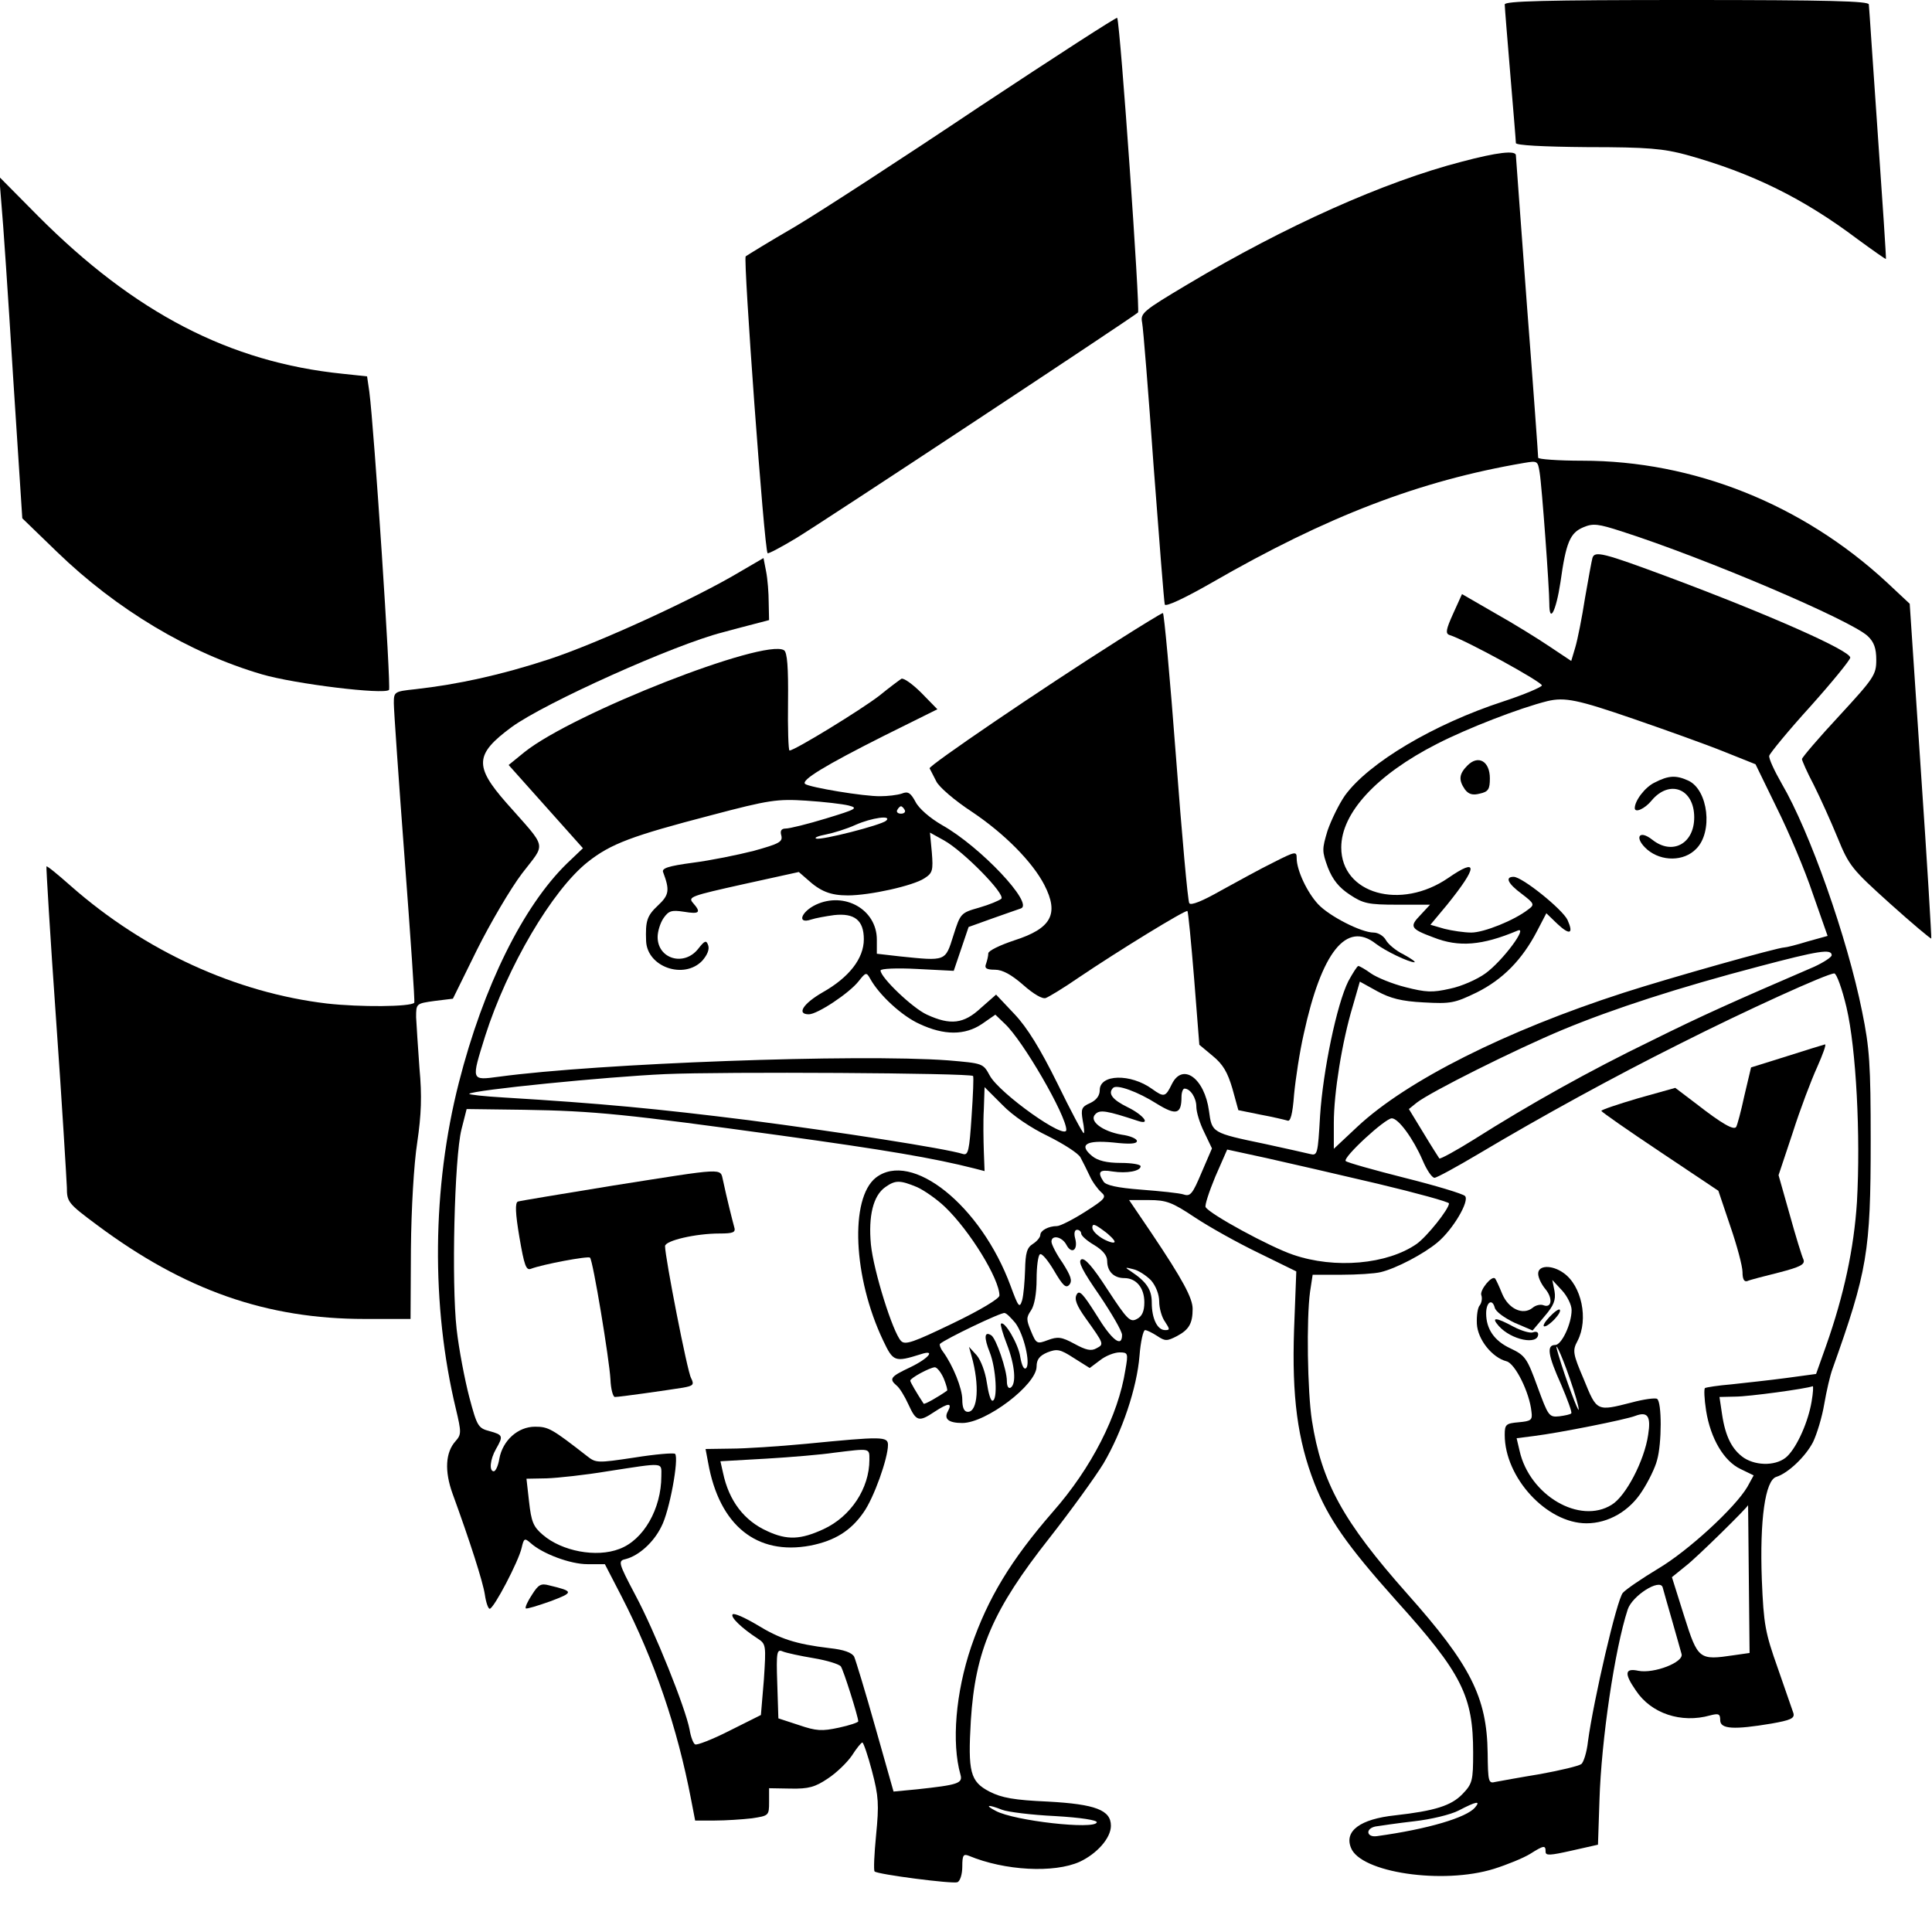 <?xml version="1.0" standalone="no"?>
<!DOCTYPE svg PUBLIC "-//W3C//DTD SVG 20010904//EN"
 "http://www.w3.org/TR/2001/REC-SVG-20010904/DTD/svg10.dtd">
<svg version="1.0" xmlns="http://www.w3.org/2000/svg"
 width="520pt" height="520pt" viewBox="0 0 520 520"
 preserveAspectRatio="xMidYMid meet">
<g transform="translate(0,520) scale(0.1,-0.1)"
fill="#000000" stroke="none">
<path d="M4050 5188 c0 -7 7 -92 15 -188 8 -96 15 -179 15 -185 0 -6 71 -10
193 -11 163 0 204 -4 267 -21 176 -49 314 -117 460 -227 41 -30 75 -54 76 -53
1 1 -9 153 -22 337 -13 184 -23 341 -24 348 0 9 -105 12 -490 12 -385 0 -490
-3 -490 -12z"/>
<path d="M2635 4912 c-203 -136 -426 -281 -495 -322 -69 -40 -129 -77 -133
-80 -7 -6 50 -790 59 -799 2 -2 36 16 76 40 76 46 907 595 921 608 6 6 -47
766 -56 793 -1 3 -168 -105 -372 -240z"/>
<path d="M3935 4765 c-209 -54 -475 -173 -738 -330 -121 -72 -128 -78 -123
-103 3 -15 17 -189 31 -387 15 -198 28 -365 30 -372 2 -7 52 16 127 59 309
178 558 274 840 322 36 6 37 6 42 -26 6 -36 26 -310 26 -352 0 -56 18 -22 30
57 15 108 26 133 62 148 26 11 40 9 102 -11 225 -72 617 -239 663 -282 17 -16
23 -33 23 -64 0 -40 -6 -49 -100 -151 -55 -59 -100 -112 -100 -116 0 -4 14
-36 32 -70 17 -34 46 -98 64 -142 31 -76 39 -85 141 -177 59 -53 109 -95 111
-94 1 2 -11 205 -28 452 l-30 449 -62 58 c-227 210 -520 327 -819 327 -65 0
-119 4 -119 8 0 5 -13 188 -30 407 -16 219 -30 402 -30 407 0 14 -51 8 -145
-17z"/>
<path d="M4 4649 c4 -41 18 -247 31 -459 l25 -385 93 -90 c161 -156 357 -273
552 -330 89 -26 328 -55 342 -42 6 6 -40 705 -53 803 l-6 41 -66 7 c-304 31
-560 164 -820 425 l-104 105 6 -75z"/>
<path d="M4286 3698 c-2 -7 -11 -56 -20 -108 -8 -52 -20 -112 -26 -132 l-11
-37 -57 38 c-31 21 -97 62 -147 90 l-90 52 -24 -53 c-19 -42 -21 -53 -10 -57
45 -14 252 -128 249 -136 -2 -5 -49 -25 -104 -43 -187 -61 -362 -165 -426
-253 -16 -23 -37 -66 -47 -95 -15 -50 -15 -55 1 -99 13 -33 30 -54 59 -73 36
-24 50 -27 128 -27 l88 0 -26 -28 c-30 -31 -27 -37 35 -60 68 -27 131 -22 226
18 31 14 -39 -81 -86 -115 -22 -16 -65 -35 -95 -41 -48 -11 -65 -10 -120 4
-36 9 -77 26 -93 37 -15 11 -31 20 -34 20 -3 0 -15 -19 -27 -41 -31 -62 -68
-240 -76 -362 -6 -104 -7 -108 -27 -103 -12 3 -66 15 -121 27 -144 30 -143 30
-151 89 -12 88 -71 131 -100 72 -17 -35 -21 -36 -53 -13 -58 42 -141 40 -141
-3 0 -15 -9 -27 -26 -35 -23 -10 -25 -16 -20 -46 4 -19 5 -35 3 -35 -3 0 -35
60 -71 134 -46 93 -81 150 -115 186 l-50 53 -41 -36 c-46 -43 -82 -47 -145
-18 -38 17 -125 100 -125 119 0 5 44 7 99 4 l98 -5 20 59 20 59 64 23 c35 12
70 25 77 27 35 13 -109 166 -212 224 -33 19 -63 45 -72 63 -13 24 -20 29 -37
22 -12 -4 -38 -7 -57 -7 -44 -1 -192 24 -203 33 -12 10 54 50 213 130 l143 71
-43 44 c-24 24 -48 41 -54 38 -6 -4 -33 -24 -60 -46 -48 -37 -227 -147 -241
-147 -3 0 -5 59 -4 131 1 92 -2 134 -11 139 -53 32 -566 -169 -698 -274 l-43
-35 100 -112 100 -112 -43 -41 c-118 -115 -225 -331 -291 -590 -72 -282 -75
-600 -8 -878 15 -63 15 -69 -1 -87 -27 -30 -30 -80 -8 -141 47 -129 82 -238
87 -272 3 -21 9 -38 13 -38 11 0 78 128 86 164 6 26 8 27 24 13 32 -29 107
-57 153 -57 l47 0 45 -87 c89 -173 150 -353 187 -546 l11 -57 53 0 c29 0 74 3
100 6 45 7 46 7 46 44 l0 37 58 -1 c48 -1 66 4 100 27 23 15 52 43 65 62 12
19 25 35 28 35 3 0 15 -35 26 -77 18 -68 19 -90 11 -172 -5 -51 -7 -95 -4 -98
8 -8 209 -34 223 -29 7 3 13 21 13 42 0 31 3 35 18 29 96 -40 229 -47 298 -16
47 22 84 64 84 97 0 42 -41 58 -169 65 -91 4 -125 10 -158 27 -52 27 -58 53
-50 191 12 189 59 298 212 492 58 74 123 164 145 200 50 85 90 203 97 290 3
38 10 69 15 69 5 0 19 -7 33 -16 21 -14 26 -14 53 0 32 17 42 34 42 73 0 29
-26 78 -112 206 l-59 87 54 0 c46 0 62 -6 122 -46 39 -26 116 -69 172 -96
l102 -50 -6 -157 c-6 -180 9 -296 55 -414 37 -94 86 -165 220 -315 177 -196
207 -257 207 -409 0 -76 -2 -84 -29 -112 -30 -31 -74 -45 -181 -57 -94 -10
-137 -42 -119 -87 25 -67 247 -100 385 -57 35 11 79 29 97 40 38 24 42 24 42
6 0 -11 12 -10 70 3 l71 16 4 120 c5 162 41 406 76 513 12 37 86 84 94 60 2
-7 13 -47 25 -88 12 -41 23 -82 26 -92 6 -22 -74 -53 -116 -45 -37 8 -39 -7
-7 -53 41 -62 122 -89 200 -67 23 6 27 4 27 -13 0 -24 37 -26 138 -9 51 9 63
14 59 28 -3 9 -22 63 -42 121 -34 96 -38 117 -43 238 -6 161 9 268 39 277 32
10 79 55 99 94 10 21 24 66 30 102 6 35 16 78 22 94 94 264 103 315 103 615 0
205 -3 249 -23 347 -40 199 -141 485 -216 613 -20 35 -36 69 -34 76 2 7 51 67
111 133 59 66 107 125 107 131 0 19 -217 115 -487 216 -180 67 -201 72 -207
52z m111 -433 c87 -30 196 -69 243 -88 l85 -34 57 -117 c32 -64 76 -168 97
-231 l40 -114 -54 -15 c-29 -9 -57 -16 -62 -16 -18 0 -309 -82 -433 -122 -316
-102 -583 -236 -716 -360 l-64 -60 0 70 c0 80 22 218 51 314 l19 66 47 -26
c35 -19 65 -27 125 -30 73 -4 83 -2 143 27 70 35 122 88 162 165 l25 48 29
-28 c34 -32 45 -28 28 10 -14 29 -122 116 -145 116 -24 0 -16 -18 22 -46 34
-26 35 -29 17 -42 -37 -29 -119 -62 -153 -62 -19 0 -52 5 -72 10 l-38 11 45
54 c83 103 84 128 3 72 -128 -88 -288 -43 -288 82 0 93 95 196 258 279 82 42
221 96 297 115 47 11 81 4 232 -48z m-2113 -233 c27 -7 21 -10 -61 -35 -49
-15 -98 -27 -108 -27 -12 0 -16 -6 -12 -19 4 -17 -6 -22 -74 -41 -43 -11 -117
-26 -164 -32 -67 -9 -85 -15 -80 -26 18 -48 16 -61 -14 -89 -30 -28 -34 -42
-32 -96 3 -70 102 -104 151 -53 14 16 20 31 16 42 -5 14 -9 13 -27 -10 -38
-48 -109 -27 -109 32 0 15 7 38 16 51 14 20 22 22 55 17 42 -7 47 -2 24 24
-14 16 -4 19 135 50 l150 33 23 -20 c35 -32 62 -43 109 -43 59 0 176 26 206
46 22 14 24 21 20 70 l-5 53 38 -21 c52 -29 166 -145 154 -157 -6 -5 -32 -16
-60 -24 -49 -14 -50 -15 -69 -75 -22 -70 -19 -69 -145 -56 l-61 7 0 38 c0 81
-87 130 -164 94 -40 -19 -52 -53 -13 -40 12 4 40 9 62 12 55 6 80 -14 80 -65
0 -52 -40 -103 -111 -143 -52 -30 -71 -59 -37 -59 23 0 109 57 134 89 19 24
21 25 31 7 24 -44 86 -101 133 -122 66 -31 122 -31 168 0 l36 25 25 -24 c49
-45 166 -248 166 -286 0 -30 -180 98 -206 146 -18 33 -18 33 -112 41 -243 18
-944 -8 -1209 -44 -76 -10 -75 -12 -37 110 59 185 180 392 276 468 62 49 118
70 333 126 155 41 177 44 255 39 47 -3 98 -9 114 -13z m151 -12 c3 -5 -1 -10
-10 -10 -9 0 -13 5 -10 10 3 6 8 10 10 10 2 0 7 -4 10 -10z m-50 -29 c-14 -12
-174 -53 -188 -48 -7 2 5 7 26 11 20 4 56 15 80 26 43 19 99 27 82 11z m2545
-362 c0 -5 -21 -19 -47 -31 -218 -94 -299 -130 -438 -199 -167 -81 -328 -171
-478 -266 -48 -30 -90 -53 -93 -51 -2 3 -22 34 -43 69 l-39 64 21 17 c37 29
265 143 392 196 137 57 313 114 530 171 159 42 195 48 195 30z m40 -141 c26
-111 38 -345 28 -523 -8 -125 -35 -251 -83 -387 l-27 -76 -81 -11 c-45 -6
-111 -13 -147 -17 -36 -3 -68 -8 -71 -10 -3 -2 -2 -29 3 -61 12 -75 48 -136
93 -157 l35 -17 -17 -31 c-33 -56 -159 -172 -240 -220 -43 -26 -86 -55 -95
-65 -16 -17 -79 -289 -94 -400 -3 -29 -12 -57 -18 -61 -6 -5 -56 -17 -111 -27
-55 -9 -109 -19 -120 -21 -19 -5 -20 0 -21 78 -2 150 -46 237 -217 429 -172
194 -230 299 -256 466 -12 78 -15 273 -5 346 l7 46 77 0 c42 0 90 3 106 7 42
10 116 49 153 80 42 35 87 112 74 125 -6 6 -79 28 -163 49 -83 21 -154 41
-158 45 -9 9 106 115 124 115 18 0 58 -55 83 -113 11 -26 25 -47 32 -47 6 0
59 29 118 64 173 103 365 208 541 296 178 90 398 190 417 190 6 0 21 -41 33
-92z m-2351 -184 c2 -2 0 -51 -4 -109 -6 -92 -9 -105 -23 -101 -47 15 -338 60
-577 91 -248 31 -394 45 -658 61 -54 3 -97 8 -94 10 9 10 370 46 527 53 157 7
819 3 829 -5z m495 -75 c52 -32 66 -28 66 19 0 12 4 22 8 22 16 0 32 -25 32
-49 0 -14 9 -44 21 -68 l21 -44 -28 -65 c-24 -57 -30 -65 -48 -59 -12 4 -63 9
-114 13 -66 5 -96 12 -102 22 -17 26 -11 33 24 27 39 -6 76 1 76 14 0 5 -24 9
-54 9 -37 0 -61 6 -76 18 -38 31 -17 44 56 37 44 -5 64 -4 64 4 0 6 -18 14
-41 17 -52 9 -89 37 -71 55 12 13 30 10 115 -18 36 -12 15 16 -28 37 -41 20
-54 37 -39 52 10 10 66 -10 118 -43z m-293 -87 c42 -21 81 -46 87 -57 6 -11
17 -33 25 -50 7 -16 22 -36 31 -44 15 -13 11 -18 -44 -53 -33 -21 -67 -38 -75
-38 -23 0 -45 -12 -45 -24 0 -6 -9 -17 -20 -24 -16 -10 -20 -24 -21 -70 -1
-31 -4 -68 -8 -82 -7 -22 -10 -18 -31 39 -80 217 -267 366 -363 291 -70 -56
-61 -268 20 -438 27 -57 31 -59 101 -37 42 14 22 -11 -28 -35 -53 -25 -58 -31
-37 -49 8 -6 22 -29 32 -51 21 -46 28 -48 70 -20 38 25 49 25 36 1 -11 -20 2
-31 39 -31 64 0 200 103 200 152 0 19 8 29 29 38 26 10 34 9 71 -15 l43 -27
28 21 c15 12 39 21 52 21 23 0 24 -2 16 -47 -19 -122 -91 -264 -196 -383 -112
-129 -174 -231 -219 -362 -42 -124 -53 -259 -29 -344 7 -24 -6 -28 -117 -40
l-63 -6 -49 173 c-27 96 -53 181 -57 190 -6 11 -28 19 -66 23 -92 11 -134 25
-196 63 -32 19 -61 32 -65 28 -7 -7 24 -37 67 -65 23 -15 23 -18 17 -111 l-8
-95 -84 -42 c-47 -24 -89 -40 -93 -37 -5 2 -12 21 -15 40 -11 58 -93 263 -146
362 -47 89 -47 92 -25 97 34 9 74 44 95 87 22 41 48 184 37 196 -4 3 -53 -1
-109 -10 -100 -15 -104 -15 -128 4 -95 74 -104 79 -140 79 -46 0 -87 -37 -96
-86 -3 -19 -10 -34 -15 -34 -13 0 -10 32 6 60 20 35 19 38 -17 48 -31 8 -34
13 -55 92 -12 46 -28 129 -34 183 -14 124 -6 460 13 537 l14 55 154 -2 c190
-3 276 -12 690 -69 283 -39 413 -61 523 -89 l27 -7 -2 53 c-1 30 -2 81 0 113
l2 60 48 -48 c28 -29 77 -62 123 -84z m887 -128 c105 -25 192 -49 192 -53 0
-15 -59 -89 -87 -109 -79 -55 -220 -68 -333 -29 -62 21 -224 109 -235 128 -3
4 9 41 26 82 l32 73 106 -23 c58 -13 193 -44 299 -69z m-1240 -9 c20 -9 54
-33 75 -53 67 -64 147 -194 147 -239 0 -8 -51 -39 -126 -75 -106 -51 -128 -59
-139 -47 -22 23 -74 189 -81 260 -7 76 6 131 39 154 27 19 39 19 85 0z m532
-147 c0 -5 -13 -2 -30 7 -16 9 -30 22 -30 31 0 11 6 10 30 -8 17 -12 30 -26
30 -30z m-90 22 c0 -6 16 -20 35 -31 23 -14 35 -28 35 -43 0 -28 18 -46 46
-46 32 0 54 -26 54 -65 0 -24 -6 -38 -20 -45 -18 -10 -26 -2 -79 79 -40 62
-62 87 -71 81 -9 -6 4 -31 49 -96 33 -49 61 -97 61 -107 0 -35 -27 -15 -69 54
-36 57 -46 68 -53 55 -7 -12 -1 -29 24 -64 50 -70 50 -70 29 -81 -14 -8 -28
-5 -59 12 -35 19 -45 20 -72 10 -29 -11 -31 -10 -45 24 -13 31 -13 37 0 56 9
13 15 45 15 84 0 34 4 64 9 67 5 4 22 -17 38 -44 24 -41 32 -48 41 -38 9 11 4
24 -18 59 -17 24 -30 50 -30 57 0 19 28 14 40 -8 14 -27 32 -15 24 16 -4 14
-2 24 5 24 6 0 11 -5 11 -10z m188 -126 c13 -15 22 -38 22 -57 0 -18 7 -43 16
-55 13 -20 13 -22 0 -22 -21 0 -36 31 -36 74 0 35 -14 56 -56 84 -17 11 -17
12 6 6 14 -3 35 -17 48 -30z m-365 -115 c23 -31 41 -109 29 -121 -6 -6 -12 7
-16 30 -5 35 -43 99 -52 89 -2 -2 5 -27 16 -55 22 -57 26 -107 10 -117 -6 -3
-10 4 -10 18 0 30 -29 115 -42 123 -19 12 -20 -6 -4 -46 17 -43 22 -130 7
-130 -5 0 -11 22 -15 49 -4 28 -16 60 -27 73 l-21 23 7 -25 c22 -78 17 -150
-10 -150 -10 0 -15 11 -15 33 0 30 -25 92 -52 129 -7 9 -10 19 -8 21 14 13
166 86 174 83 6 -1 18 -14 29 -27z m-193 -149 c7 -17 11 -32 9 -33 -24 -17
-61 -38 -63 -35 -19 29 -36 58 -36 62 0 7 52 35 66 36 6 0 17 -14 24 -30z
m2336 -62 c-9 -54 -38 -120 -65 -147 -26 -26 -81 -28 -117 -5 -32 22 -50 57
-59 117 l-7 47 43 1 c35 0 190 21 208 28 2 0 1 -18 -3 -41z m-3096 -201 c0
-88 -48 -172 -113 -196 -62 -24 -155 -6 -206 38 -26 22 -31 36 -37 89 l-7 62
54 1 c30 1 104 9 164 19 156 24 145 25 145 -13z m2927 -276 l2 -200 -42 -6
c-94 -14 -97 -12 -134 105 l-33 105 37 30 c28 21 168 159 168 164 0 1 1 -89 2
-198z m-2517 -214 c36 -6 68 -16 73 -22 7 -9 47 -136 47 -148 0 -3 -24 -11
-52 -17 -46 -10 -61 -9 -108 7 l-55 18 -3 94 c-3 86 -1 93 15 86 10 -4 47 -12
83 -18z m1780 -402 c-23 -27 -126 -58 -264 -77 -28 -4 -32 20 -4 26 13 2 60 9
104 14 45 5 99 18 120 29 48 25 60 27 44 8z m-1273 -6 c15 -6 80 -14 143 -17
69 -4 114 -11 112 -17 -6 -20 -222 4 -272 31 -31 16 -21 18 17 3z"/>
<path d="M3950 3140 c-23 -23 -25 -39 -7 -65 10 -13 21 -16 40 -11 23 5 27 12
27 41 0 46 -31 64 -60 35z"/>
<path d="M4454 3094 c-26 -12 -54 -49 -54 -69 0 -14 27 -2 45 20 48 58 115 33
115 -45 0 -71 -59 -103 -113 -60 -37 29 -49 4 -13 -27 38 -32 98 -32 131 2 46
45 33 159 -21 184 -33 15 -53 14 -90 -5z"/>
<path d="M4809 2357 l-96 -30 -18 -76 c-9 -42 -19 -79 -22 -84 -6 -10 -38 8
-106 61 l-58 44 -100 -28 c-54 -16 -99 -31 -99 -34 1 -3 71 -52 158 -110 l157
-105 32 -95 c18 -52 33 -108 33 -124 0 -18 4 -27 13 -24 6 3 45 13 85 23 58
15 71 22 66 35 -4 8 -21 63 -37 121 l-30 106 38 114 c20 63 50 142 66 177 15
34 25 61 21 61 -4 -1 -50 -15 -103 -32z"/>
<path d="M4140 1772 c0 -11 9 -29 19 -41 21 -25 18 -53 -5 -44 -8 3 -21 0 -29
-7 -26 -21 -65 -3 -82 38 -8 20 -17 39 -19 41 -9 9 -42 -32 -37 -45 3 -8 1
-20 -4 -27 -6 -6 -9 -29 -8 -50 2 -42 41 -91 80 -101 23 -6 62 -84 67 -136 3
-22 -1 -25 -34 -28 -35 -3 -38 -6 -38 -34 0 -115 113 -238 220 -238 59 0 116
33 150 87 17 26 35 63 40 83 13 45 13 157 0 165 -5 3 -36 -1 -69 -10 -94 -24
-93 -24 -128 62 -30 70 -31 78 -17 104 30 58 11 149 -38 183 -31 22 -68 21
-68 -2z m90 -98 c0 -37 -27 -94 -44 -94 -24 0 -20 -27 16 -107 17 -40 30 -75
27 -77 -2 -3 -17 -6 -32 -8 -28 -3 -30 1 -59 80 -28 77 -33 84 -73 103 -43 20
-65 52 -65 94 0 30 16 41 23 16 2 -11 26 -28 53 -41 l49 -21 32 38 c25 29 31
44 27 68 l-6 30 26 -28 c14 -15 26 -39 26 -53z m-5 -184 c14 -40 25 -78 24
-84 0 -10 -35 82 -54 146 -17 55 7 5 30 -62z m211 -152 c-10 -69 -60 -165 -98
-188 -86 -54 -221 25 -248 145 l-8 34 47 6 c71 9 246 44 272 54 34 13 43 -1
35 -51z"/>
<path d="M4170 1655 c-13 -14 -19 -25 -13 -25 12 0 48 38 41 45 -2 3 -15 -6
-28 -20z"/>
<path d="M4034 1631 c34 -38 106 -52 106 -22 0 6 -6 8 -14 5 -7 -3 -31 4 -52
15 -48 26 -62 27 -40 2z"/>
<path d="M1650 2009 c-135 -22 -250 -41 -256 -43 -8 -3 -7 -31 4 -96 13 -76
18 -90 31 -85 31 12 154 35 159 30 8 -7 52 -274 55 -327 1 -27 7 -48 12 -48
13 0 139 18 183 25 28 5 31 8 22 26 -10 17 -70 325 -70 355 0 15 83 34 146 34
38 0 45 3 40 18 -5 18 -20 78 -30 125 -8 34 9 34 -296 -14z"/>
<path d="M2170 1314 c-74 -7 -166 -13 -203 -13 l-68 -1 7 -37 c30 -169 131
-250 275 -223 66 13 109 40 143 89 28 39 66 146 66 182 0 23 -16 23 -220 3z
m170 -43 c0 -77 -50 -153 -124 -187 -61 -28 -97 -30 -151 -5 -62 28 -103 81
-119 157 l-7 31 123 7 c68 4 150 11 183 16 98 12 95 13 95 -19z"/>
<path d="M1995 3663 c-125 -75 -386 -194 -516 -237 -131 -43 -246 -68 -361
-81 -57 -6 -58 -7 -58 -38 0 -18 13 -205 29 -417 16 -212 28 -386 26 -389 -11
-11 -146 -12 -235 -2 -245 29 -490 141 -689 316 -35 31 -64 55 -66 53 -1 -2
10 -187 26 -413 16 -225 28 -428 29 -451 0 -39 3 -43 81 -101 236 -176 457
-253 721 -253 l123 0 1 188 c1 109 8 229 17 287 11 75 13 125 6 200 -4 55 -8
117 -9 137 0 37 0 37 50 44 l49 6 65 132 c36 72 90 164 121 205 65 85 70 63
-42 190 -87 99 -85 131 14 204 89 65 438 222 568 255 22 6 59 16 83 22 l42 11
-1 47 c0 26 -3 64 -7 84 l-7 36 -60 -35z"/>
<path d="M3010 3477 c-210 -133 -511 -338 -508 -345 2 -4 10 -19 18 -35 7 -15
50 -52 96 -82 88 -59 163 -135 195 -197 40 -78 19 -117 -81 -149 -39 -13 -70
-28 -70 -35 0 -7 -3 -19 -6 -28 -5 -12 1 -16 24 -16 20 0 44 -13 76 -41 27
-24 52 -39 61 -35 8 3 48 27 87 54 108 73 289 184 294 180 2 -2 10 -84 18
-182 l14 -178 36 -30 c28 -23 40 -44 53 -88 l16 -58 59 -12 c33 -6 66 -14 73
-16 8 -4 14 16 18 70 4 42 15 115 26 163 48 221 115 305 194 243 26 -20 89
-50 104 -50 4 1 -9 10 -29 21 -21 10 -42 28 -48 39 -6 11 -21 20 -33 20 -33 0
-119 44 -149 76 -30 32 -58 92 -58 124 0 19 -3 19 -62 -11 -35 -17 -98 -52
-142 -76 -49 -28 -81 -41 -85 -34 -4 5 -20 184 -36 396 -16 212 -32 385 -35
385 -3 0 -57 -33 -120 -73z"/>
<path d="M1432 908 c-12 -18 -19 -34 -17 -37 3 -2 32 7 66 19 64 24 64 27 -3
43 -22 6 -29 2 -46 -25z"/>
</g>
</svg>
